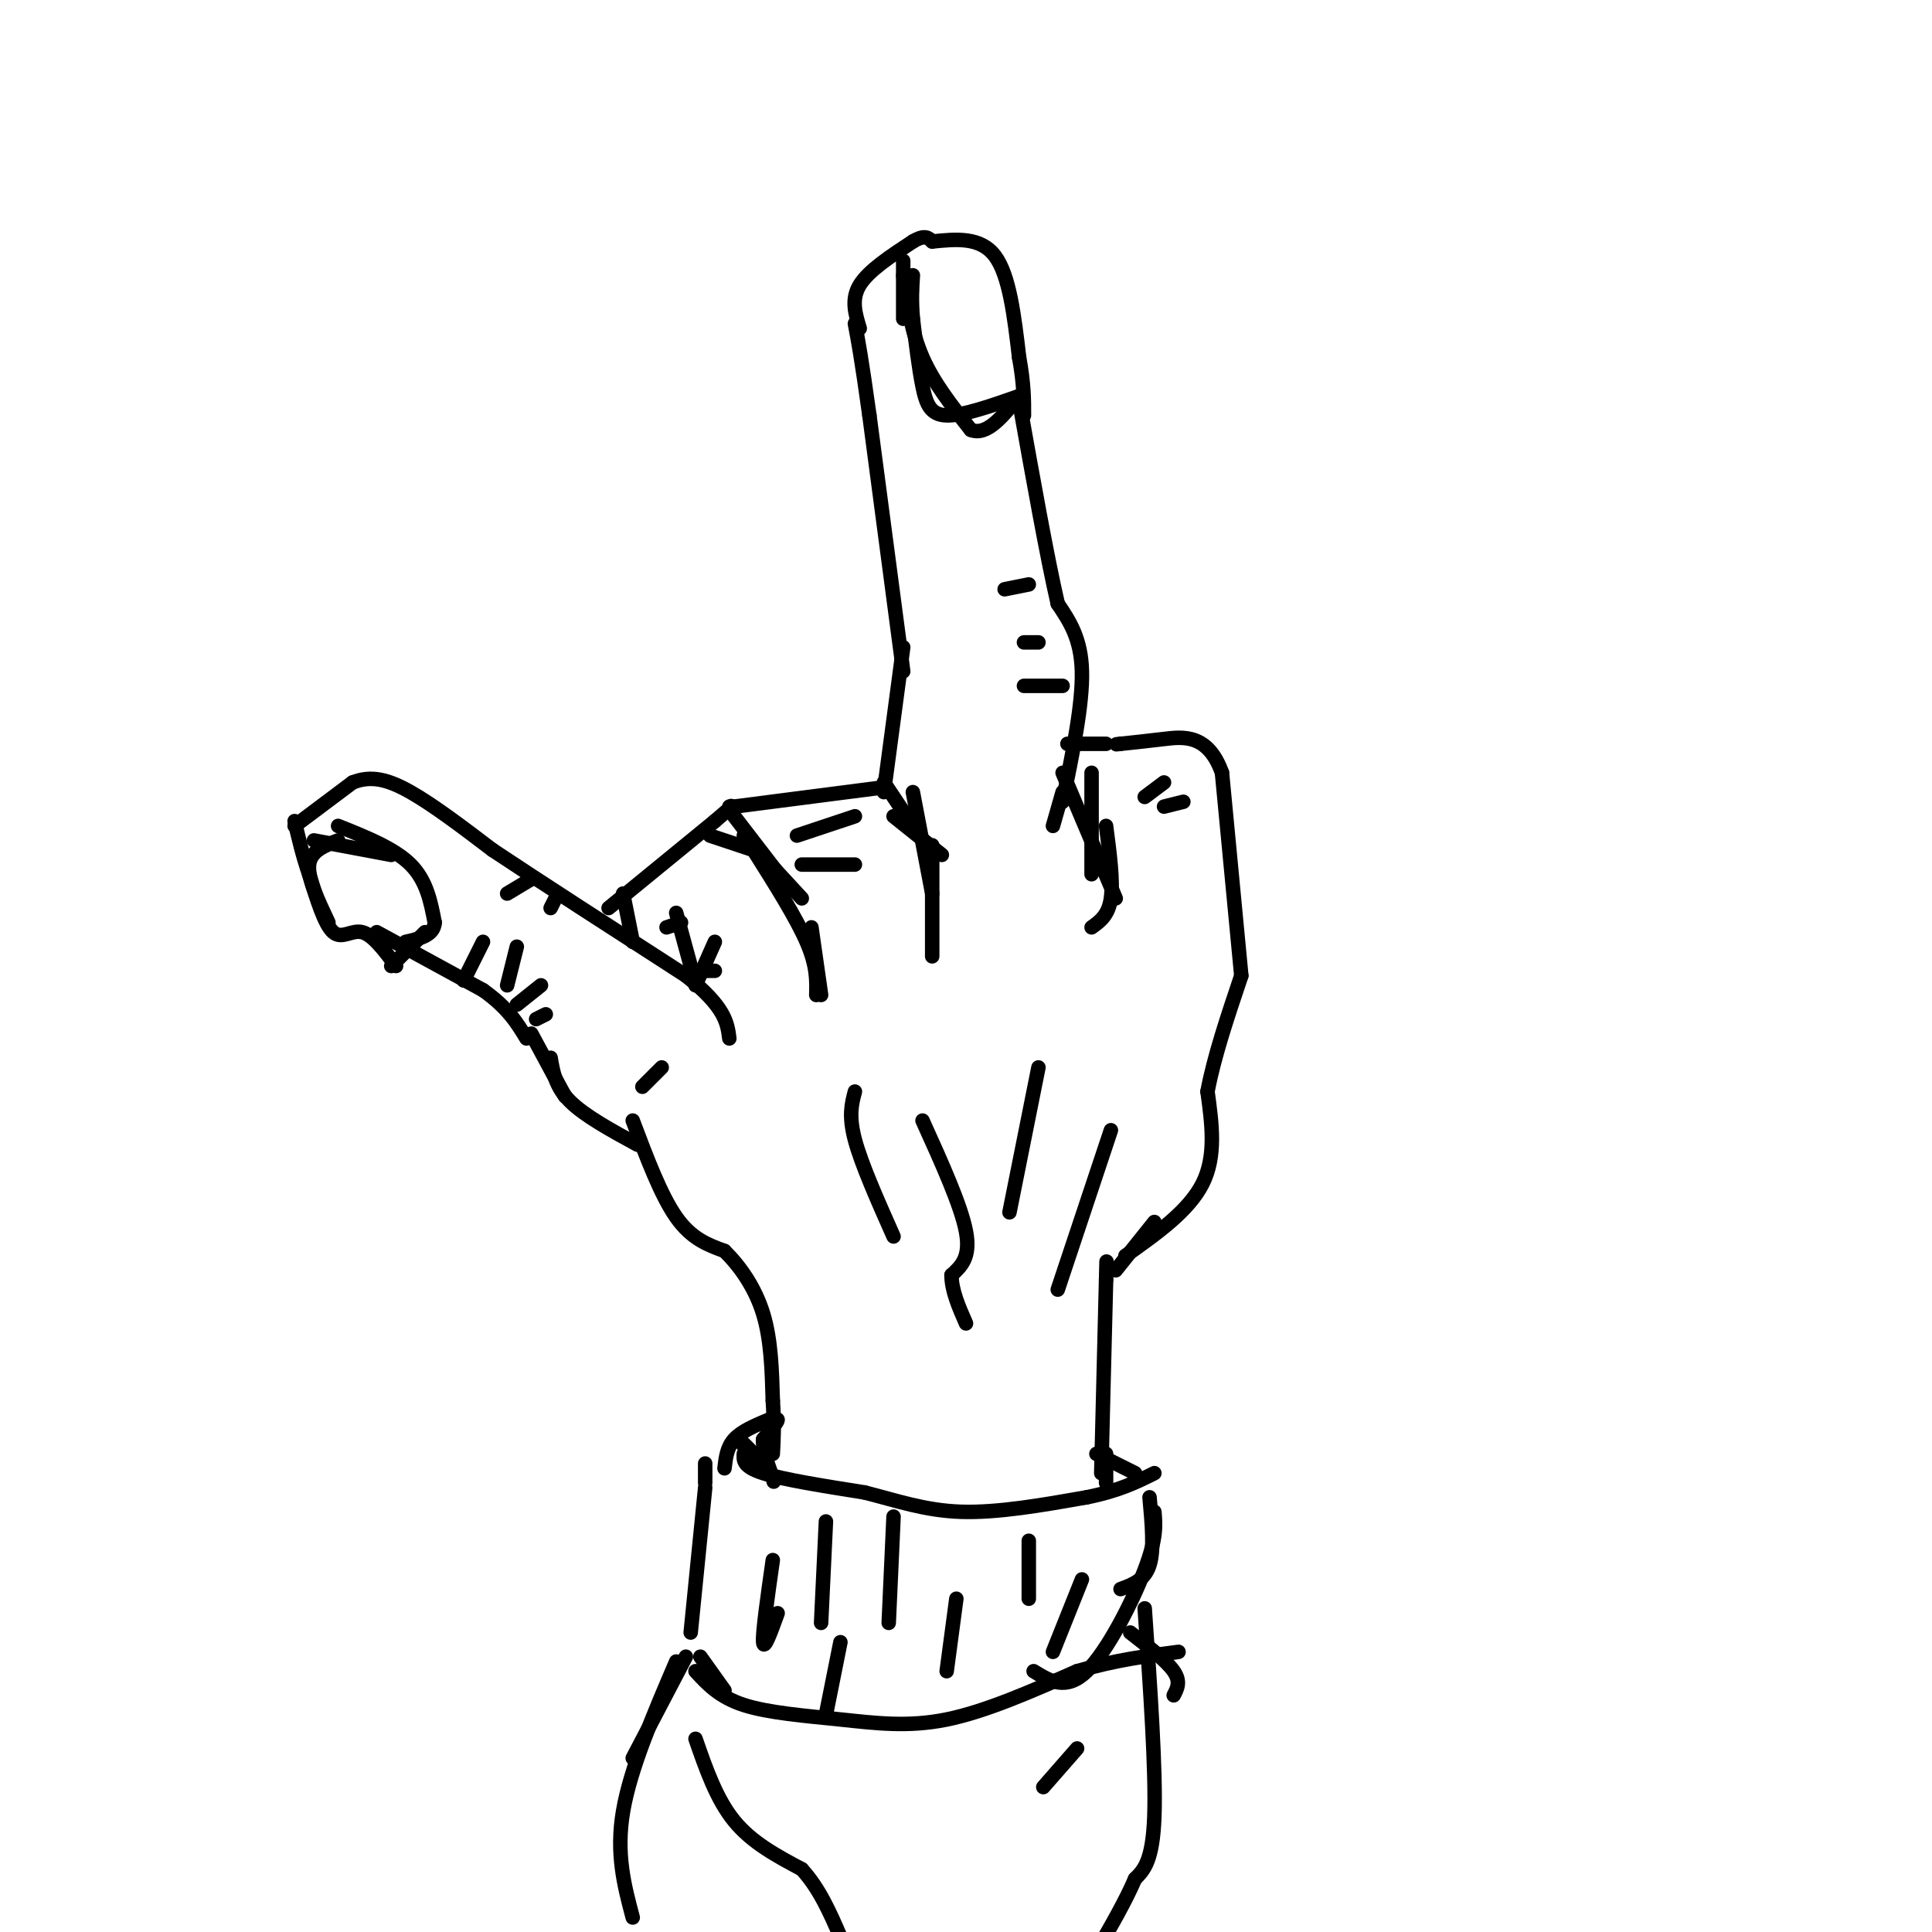 <svg viewBox='0 0 400 400' version='1.1' xmlns='http://www.w3.org/2000/svg' xmlns:xlink='http://www.w3.org/1999/xlink'><g fill='none' stroke='#000000' stroke-width='3' stroke-linecap='round' stroke-linejoin='round'><path d='M78,193c0.000,0.000 22.000,12.000 22,12'/><path d='M100,205c5.167,3.667 7.083,6.833 9,10'/><path d='M110,214c0.000,0.000 7.000,13.000 7,13'/><path d='M114,219c0.500,3.000 1.000,6.000 4,9c3.000,3.000 8.500,6.000 14,9'/><path d='M131,232c2.917,7.750 5.833,15.500 9,20c3.167,4.500 6.583,5.750 10,7'/><path d='M150,259c3.244,3.178 6.356,7.622 8,13c1.644,5.378 1.822,11.689 2,18'/><path d='M160,290c0.333,4.833 0.167,7.917 0,11'/><path d='M228,305c0.000,0.000 1.000,-40.000 1,-40'/><path d='M229,265c0.167,-6.667 0.083,-3.333 0,0'/><path d='M159,294c-2.750,1.167 -5.500,2.333 -7,4c-1.500,1.667 -1.750,3.833 -2,6'/><path d='M154,301c-0.083,1.333 -0.167,2.667 4,4c4.167,1.333 12.583,2.667 21,4'/><path d='M179,309c6.556,1.644 12.444,3.756 20,4c7.556,0.244 16.778,-1.378 26,-3'/><path d='M225,310c6.667,-1.333 10.333,-3.167 14,-5'/><path d='M227,301c0.000,0.000 8.000,4.000 8,4'/><path d='M146,303c0.000,0.000 0.000,4.000 0,4'/><path d='M146,308c0.000,0.000 -3.000,30.000 -3,30'/><path d='M238,310c0.500,5.417 1.000,10.833 0,14c-1.000,3.167 -3.500,4.083 -6,5'/><path d='M239,313c0.244,2.733 0.489,5.467 -2,12c-2.489,6.533 -7.711,16.867 -12,21c-4.289,4.133 -7.644,2.067 -11,0'/><path d='M145,343c0.000,0.000 5.000,7.000 5,7'/><path d='M144,346c2.458,2.679 4.917,5.357 10,7c5.083,1.643 12.792,2.250 20,3c7.208,0.750 13.917,1.643 22,0c8.083,-1.643 17.542,-5.821 27,-10'/><path d='M223,346c8.000,-2.333 14.500,-3.167 21,-4'/><path d='M234,338c3.750,2.917 7.500,5.833 9,8c1.500,2.167 0.750,3.583 0,5'/><path d='M237,333c1.167,16.833 2.333,33.667 2,43c-0.333,9.333 -2.167,11.167 -4,13'/><path d='M235,389c-2.000,4.667 -5.000,9.833 -8,15'/><path d='M142,343c0.000,0.000 -11.000,21.000 -11,21'/><path d='M140,344c-4.750,11.083 -9.500,22.167 -11,31c-1.500,8.833 0.250,15.417 2,22'/><path d='M161,334c-1.417,3.917 -2.833,7.833 -3,6c-0.167,-1.833 0.917,-9.417 2,-17'/><path d='M171,315c0.000,0.000 -1.000,21.000 -1,21'/><path d='M174,340c0.000,0.000 -3.000,15.000 -3,15'/><path d='M185,314c0.000,0.000 -1.000,22.000 -1,22'/><path d='M198,331c0.000,0.000 -2.000,15.000 -2,15'/><path d='M213,319c0.000,0.000 0.000,12.000 0,12'/><path d='M224,327c0.000,0.000 -6.000,15.000 -6,15'/><path d='M231,263c0.000,0.000 8.000,-10.000 8,-10'/><path d='M233,260c6.583,-4.667 13.167,-9.333 16,-15c2.833,-5.667 1.917,-12.333 1,-19'/><path d='M250,226c1.333,-7.167 4.167,-15.583 7,-24'/><path d='M82,200c-2.400,-3.222 -4.800,-6.444 -7,-7c-2.200,-0.556 -4.200,1.556 -6,0c-1.800,-1.556 -3.400,-6.778 -5,-12'/><path d='M64,181c-1.333,-3.833 -2.167,-7.417 -3,-11'/><path d='M61,171c0.000,0.000 12.000,-9.000 12,-9'/><path d='M73,162c3.778,-1.489 7.222,-0.711 12,2c4.778,2.711 10.889,7.356 17,12'/><path d='M102,176c9.500,6.333 24.750,16.167 40,26'/><path d='M142,202c8.167,6.500 8.583,9.750 9,13'/><path d='M131,195c0.000,0.000 -2.000,-10.000 -2,-10'/><path d='M126,188c0.000,0.000 22.000,-18.000 22,-18'/><path d='M148,170c4.167,-3.500 3.583,-3.250 3,-3'/><path d='M152,167c0.000,0.000 31.000,-4.000 31,-4'/><path d='M183,162c0.000,0.000 6.000,9.000 6,9'/><path d='M183,164c0.000,0.000 4.000,-30.000 4,-30'/><path d='M257,202c0.000,0.000 -4.000,-42.000 -4,-42'/><path d='M253,160c-2.889,-8.133 -8.111,-7.467 -12,-7c-3.889,0.467 -6.444,0.733 -9,1'/><path d='M232,154c-1.500,0.167 -0.750,0.083 0,0'/><path d='M229,154c0.000,0.000 -8.000,0.000 -8,0'/><path d='M218,171c0.000,0.000 2.000,-7.000 2,-7'/><path d='M220,166c2.083,-10.083 4.167,-20.167 4,-27c-0.167,-6.833 -2.583,-10.417 -5,-14'/><path d='M219,125c-2.167,-9.333 -5.083,-25.667 -8,-42'/><path d='M187,139c0.000,0.000 -7.000,-53.000 -7,-53'/><path d='M180,86c-1.667,-12.000 -2.333,-15.500 -3,-19'/><path d='M178,68c-0.917,-3.000 -1.833,-6.000 0,-9c1.833,-3.000 6.417,-6.000 11,-9'/><path d='M189,50c2.500,-1.500 3.250,-0.750 4,0'/><path d='M193,50c5.000,-0.500 10.000,-1.000 13,3c3.000,4.000 4.000,12.500 5,21'/><path d='M211,74c1.000,5.500 1.000,8.750 1,12'/><path d='M187,54c0.000,0.000 0.000,12.000 0,12'/><path d='M187,57c0.833,5.833 1.667,11.667 4,17c2.333,5.333 6.167,10.167 10,15'/><path d='M201,89c3.333,1.333 6.667,-2.833 10,-7'/><path d='M211,82c-5.822,2.044 -11.644,4.089 -15,4c-3.356,-0.089 -4.244,-2.311 -5,-6c-0.756,-3.689 -1.378,-8.844 -2,-14'/><path d='M189,66c-0.333,-3.833 -0.167,-6.417 0,-9'/><path d='M65,174c0.000,0.000 16.000,3.000 16,3'/><path d='M70,171c5.833,2.333 11.667,4.667 15,8c3.333,3.333 4.167,7.667 5,12'/><path d='M90,191c-0.167,2.667 -3.083,3.333 -6,4'/><path d='M88,193c0.000,0.000 -7.000,7.000 -7,7'/><path d='M96,203c0.000,0.000 4.000,-8.000 4,-8'/><path d='M105,204c0.000,0.000 2.000,-8.000 2,-8'/><path d='M107,208c0.000,0.000 5.000,-4.000 5,-4'/><path d='M111,211c0.000,0.000 2.000,-1.000 2,-1'/><path d='M110,182c0.000,0.000 -5.000,3.000 -5,3'/><path d='M115,186c0.000,0.000 -1.000,2.000 -1,2'/><path d='M147,173c0.000,0.000 9.000,3.000 9,3'/><path d='M152,169c0.000,0.000 10.000,13.000 10,13'/><path d='M154,173c0.000,0.000 12.000,13.000 12,13'/><path d='M156,176c4.417,7.000 8.833,14.000 11,19c2.167,5.000 2.083,8.000 2,11'/><path d='M168,192c0.000,0.000 2.000,14.000 2,14'/><path d='M185,169c0.000,0.000 10.000,8.000 10,8'/><path d='M189,164c0.000,0.000 4.000,21.000 4,21'/><path d='M193,175c0.000,0.000 0.000,23.000 0,23'/><path d='M226,160c0.000,0.000 0.000,21.000 0,21'/><path d='M220,160c0.000,0.000 11.000,26.000 11,26'/><path d='M229,171c0.750,5.750 1.500,11.500 1,15c-0.500,3.500 -2.250,4.750 -4,6'/><path d='M212,142c0.000,0.000 8.000,0.000 8,0'/><path d='M212,133c0.000,0.000 3.000,0.000 3,0'/><path d='M208,122c0.000,0.000 5.000,-1.000 5,-1'/><path d='M138,192c0.000,0.000 3.000,-1.000 3,-1'/><path d='M140,189c0.000,0.000 3.000,11.000 3,11'/><path d='M144,204c0.000,0.000 4.000,-9.000 4,-9'/><path d='M144,201c0.000,0.000 4.000,0.000 4,0'/><path d='M165,173c0.000,0.000 12.000,-4.000 12,-4'/><path d='M166,179c0.000,0.000 11.000,0.000 11,0'/><path d='M177,226c-0.667,2.500 -1.333,5.000 0,10c1.333,5.000 4.667,12.500 8,20'/><path d='M191,232c4.000,8.833 8.000,17.667 9,23c1.000,5.333 -1.000,7.167 -3,9'/><path d='M197,264c0.000,3.167 1.500,6.583 3,10'/><path d='M215,221c0.000,0.000 -6.000,30.000 -6,30'/><path d='M230,234c0.000,0.000 -11.000,33.000 -11,33'/><path d='M237,165c0.000,0.000 4.000,-3.000 4,-3'/><path d='M241,167c0.000,0.000 4.000,-1.000 4,-1'/><path d='M133,225c0.000,0.000 4.000,-4.000 4,-4'/><path d='M68,191c-2.167,-4.583 -4.333,-9.167 -4,-12c0.333,-2.833 3.167,-3.917 6,-5'/><path d='M144,360c2.167,6.250 4.333,12.500 8,17c3.667,4.500 8.833,7.250 14,10'/><path d='M166,387c3.667,4.000 5.833,9.000 8,14'/><path d='M216,370c0.000,0.000 7.000,-8.000 7,-8'/><path d='M229,301c0.000,0.000 0.000,6.000 0,6'/><path d='M157,303c-2.083,-2.500 -4.167,-5.000 -4,-5c0.167,0.000 2.583,2.500 5,5'/><path d='M158,303c1.000,-0.333 1.000,-3.667 1,-7'/><path d='M159,296c0.733,-1.711 2.067,-2.489 2,-2c-0.067,0.489 -1.533,2.244 -3,4'/><path d='M158,298c-0.167,2.000 0.917,5.000 2,8'/><path d='M160,306c0.333,1.333 0.167,0.667 0,0'/></g>
</svg>